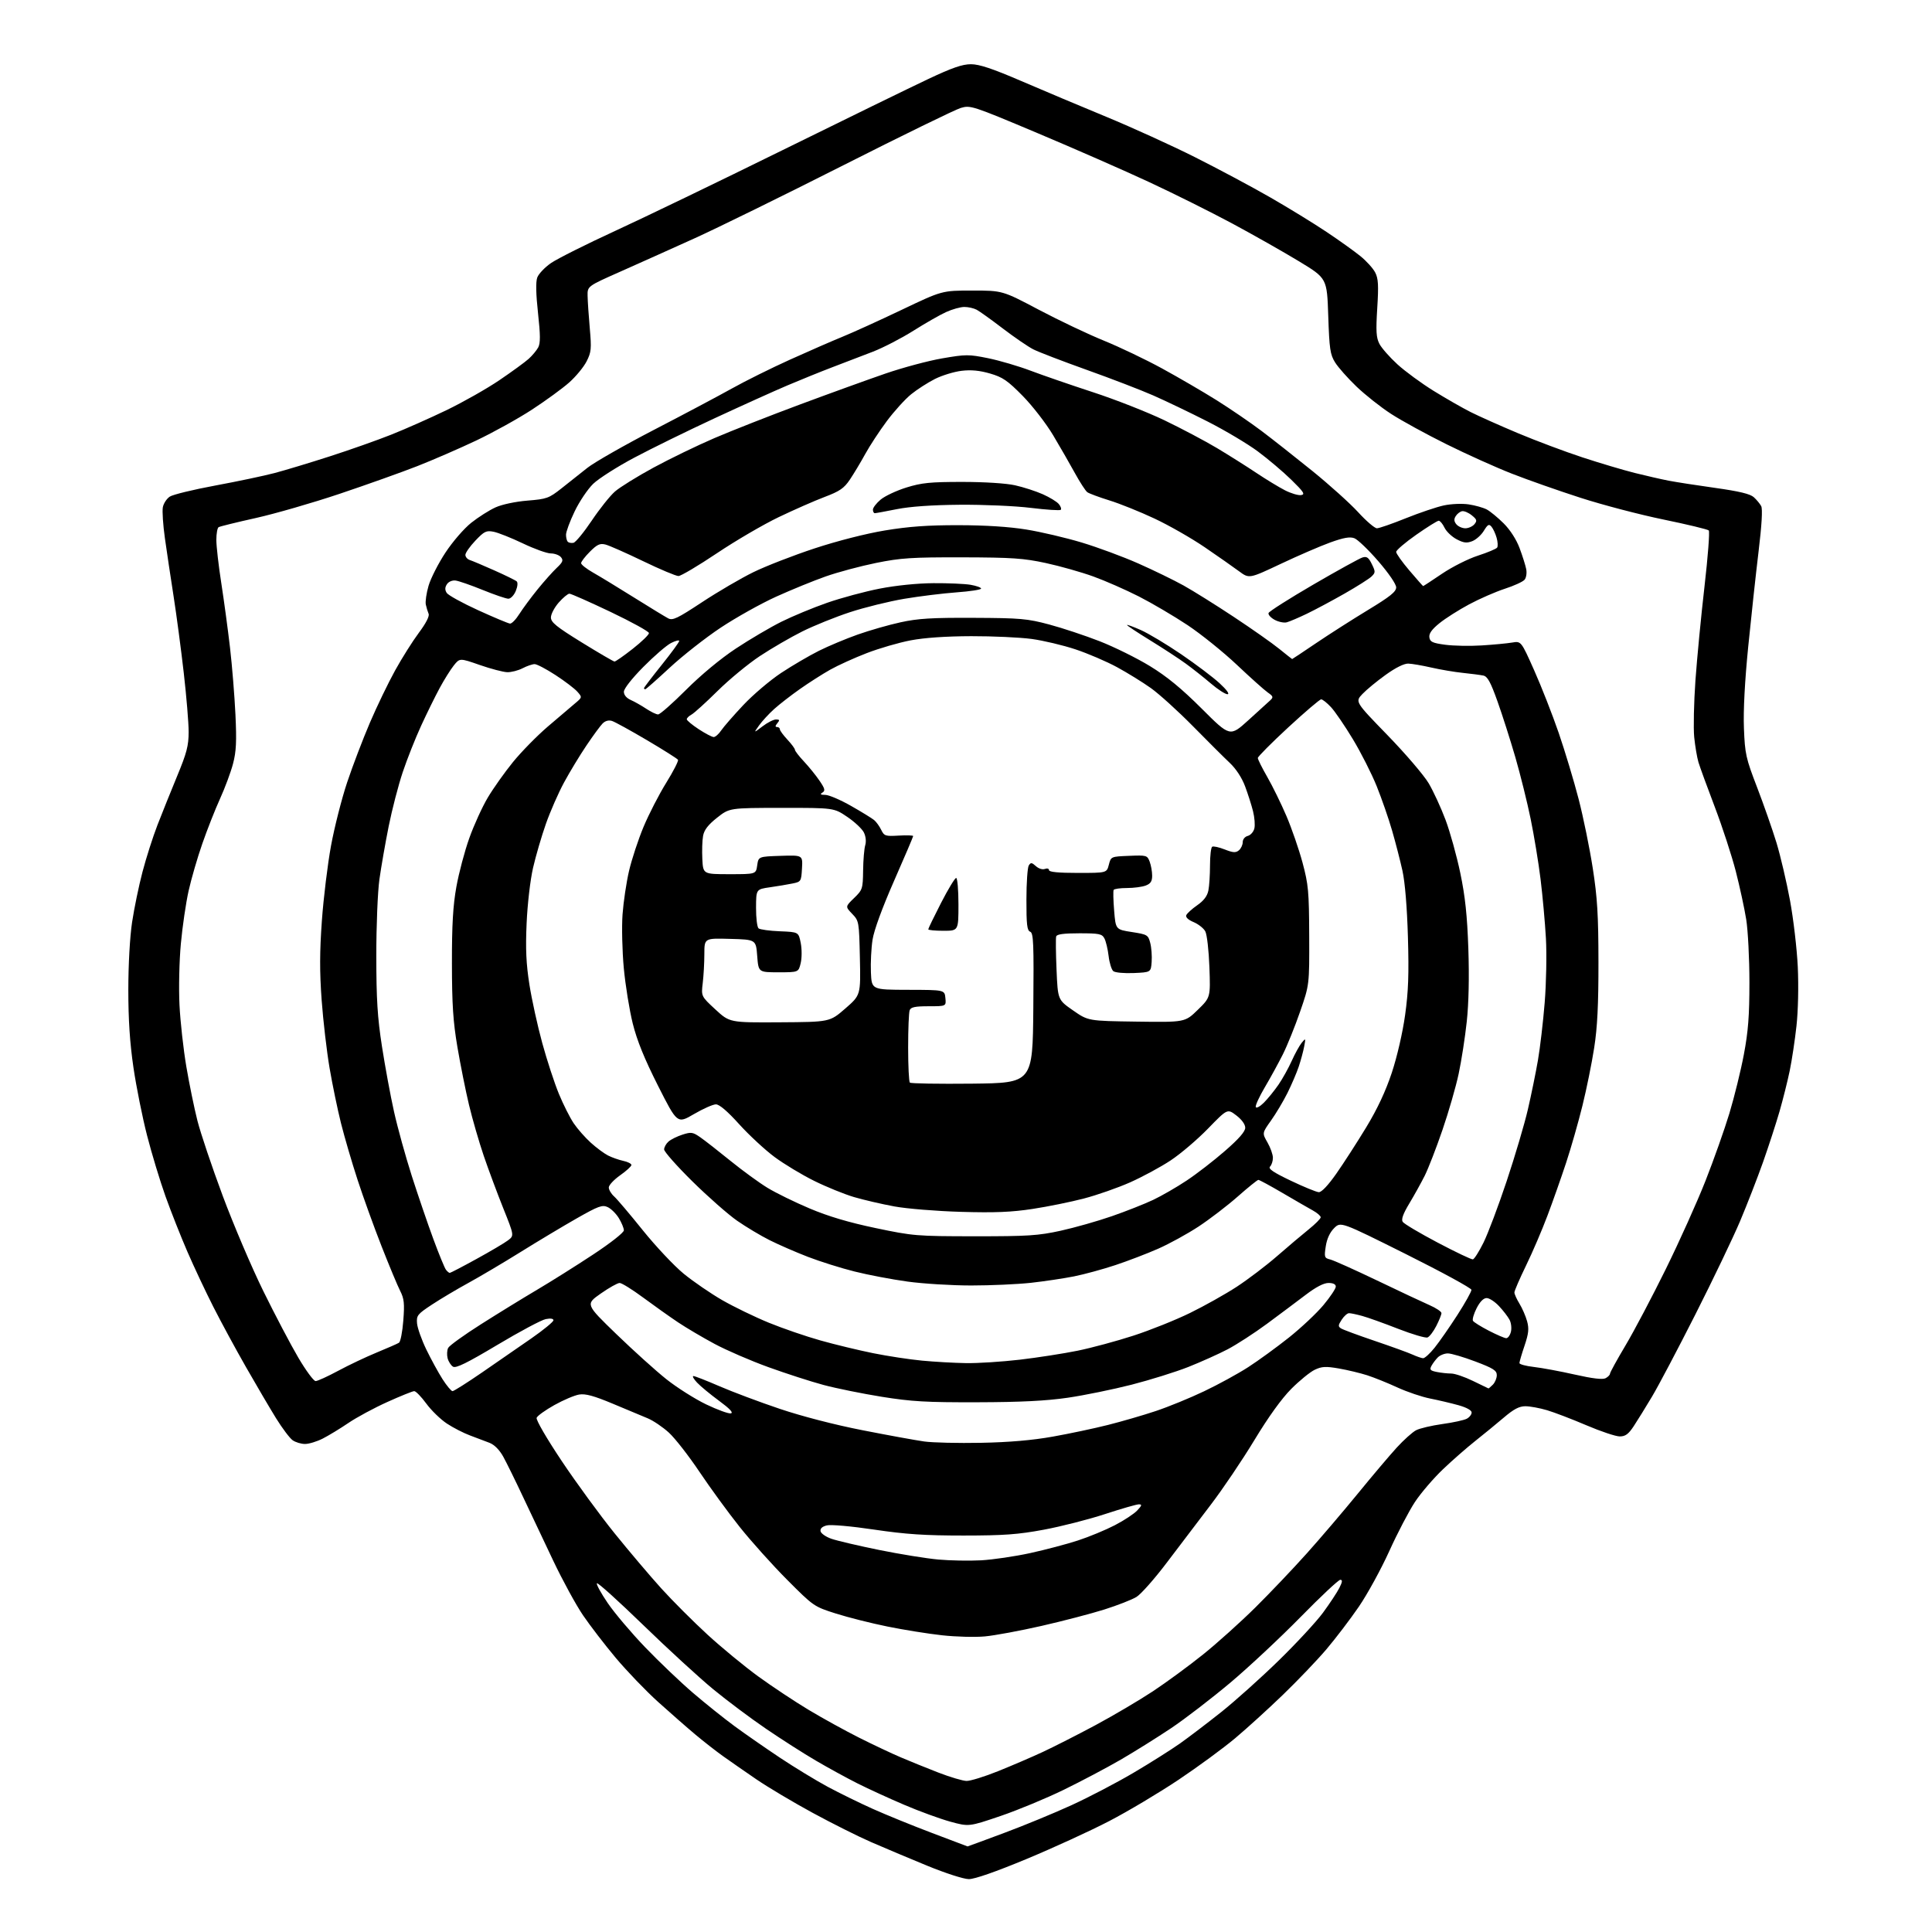 <?xml version="1.0" encoding="UTF-8" standalone="no"?>
<!-- Filename: 81bb779ef1e8592c90b06084296f6b20eb28c7553d890846acd71feca768f098.svg -->
<!-- Created with https://svgstud.io -->
<svg
  version="1.1"
  xmlns="http://www.w3.org/2000/svg"
  xmlns:xlink="http://www.w3.org/1999/xlink"
  xmlns:svg="http://www.w3.org/2000/svg"
  xmlns:rdf="http://www.w3.org/1999/02/22-rdf-syntax-ns#"
  xmlns:cc="http://creativecommons.org/ns#"
  xmlns:dc="http://purl.org/dc/elements/1.1/"
  viewBox="0 0 768 768"
  width="768"
  height="768"
  role="img"
  aria-labelledby="titleID descID"
>
  <title id="titleID">FIrefighter shield with 343 in the center</title>
  <desc id="descID">AI-generated SVG illustration: FIrefighter shield with 343 in the center, created on https://svgstud.io</desc>

  <rect width="100%" height="100%" fill="white" />


  <path stroke="none" fill="black" fill-rule="evenodd" d="M385.13,746.98C383.08,746.97 375.86,744.64 368.50,741.62C361.35,738.68 351.36,734.48 346.30,732.27C341.23,730.07 330.75,724.82 322.99,720.60C315.24,716.39 305.21,710.41 300.70,707.33C296.19,704.25 290.25,700.12 287.50,698.16C284.75,696.21 279.80,692.34 276.50,689.58C273.20,686.82 266.52,680.97 261.65,676.58C256.78,672.19 249.20,664.30 244.79,659.05C240.39,653.80 234.51,646.15 231.74,642.07C228.96,637.98 223.68,628.30 220.00,620.57C216.32,612.83 210.87,601.33 207.90,595.01C204.93,588.68 201.42,581.55 200.10,579.14C198.57,576.36 196.57,574.33 194.60,573.55C192.90,572.88 189.41,571.56 186.86,570.62C184.31,569.68 180.16,567.55 177.64,565.89C175.12,564.22 171.43,560.64 169.45,557.93C167.46,555.22 165.31,553.00 164.66,553.00C164.02,553.01 159.22,554.94 154.00,557.30C148.78,559.65 141.80,563.41 138.50,565.65C135.20,567.89 130.61,570.68 128.29,571.86C125.97,573.04 122.81,574.00 121.26,574.00C119.71,574.00 117.50,573.34 116.34,572.53C115.19,571.72 112.22,567.78 109.74,563.78C107.27,559.78 101.90,550.65 97.82,543.50C93.73,536.35 87.88,525.55 84.81,519.50C81.74,513.45 77.10,503.59 74.50,497.59C71.90,491.59 67.98,481.69 65.80,475.59C63.62,469.49 60.31,458.59 58.46,451.37C56.60,444.15 54.17,432.00 53.05,424.37C51.62,414.66 51.01,405.39 51.01,393.50C51.01,383.50 51.63,372.41 52.51,366.57C53.33,361.11 55.19,352.11 56.65,346.57C58.10,341.03 60.77,332.68 62.58,328.00C64.39,323.32 67.92,314.55 70.42,308.50C74.23,299.31 74.98,296.43 74.99,291.00C75.00,287.42 74.12,276.85 73.05,267.50C71.98,258.15 70.16,244.43 69.00,237.00C67.84,229.57 66.29,219.20 65.55,213.95C64.81,208.70 64.44,203.16 64.73,201.64C65.02,200.12 66.27,198.22 67.50,197.41C68.74,196.60 76.89,194.61 85.62,193.00C94.36,191.38 104.94,189.15 109.15,188.04C113.35,186.93 123.25,183.94 131.15,181.39C139.04,178.85 150.00,174.98 155.50,172.79C161.00,170.61 170.90,166.22 177.50,163.04C184.10,159.85 193.55,154.50 198.50,151.14C203.45,147.78 208.69,143.97 210.14,142.66C211.59,141.36 213.30,139.30 213.95,138.10C214.85,136.41 214.83,133.25 213.87,124.45C213.05,116.97 212.94,112.09 213.56,110.35C214.08,108.89 216.55,106.28 219.05,104.56C221.55,102.84 233.02,97.09 244.55,91.78C256.07,86.48 285.98,72.05 311.00,59.72C336.02,47.39 362.12,34.65 369.00,31.41C378.52,26.92 382.57,25.52 386.00,25.53C389.32,25.54 394.57,27.30 406.00,32.22C414.52,35.89 429.79,42.32 439.92,46.50C450.05,50.69 465.82,57.86 474.96,62.45C484.10,67.04 497.57,74.23 504.90,78.44C512.23,82.65 522.33,88.85 527.36,92.22C532.39,95.58 538.44,99.91 540.81,101.84C543.19,103.77 545.81,106.67 546.65,108.30C547.90,110.70 548.05,113.35 547.48,122.46C546.91,131.66 547.06,134.22 548.34,136.69C549.20,138.35 552.42,142.01 555.49,144.82C558.57,147.63 565.04,152.38 569.86,155.36C574.68,158.34 581.31,162.14 584.58,163.79C587.85,165.44 596.37,169.24 603.51,172.24C610.66,175.24 622.12,179.54 629.00,181.80C635.88,184.06 645.24,186.85 649.82,188.00C654.40,189.14 660.47,190.53 663.32,191.08C666.17,191.63 674.50,192.93 681.82,193.95C691.37,195.29 695.72,196.34 697.17,197.65C698.28,198.66 699.60,200.25 700.11,201.20C700.70,202.31 700.33,208.74 699.06,219.21C697.98,228.17 696.13,245.18 694.95,257.00C693.58,270.76 692.96,282.46 693.24,289.50C693.64,299.73 694.01,301.38 698.48,313.00C701.12,319.88 704.58,329.77 706.18,335.00C707.77,340.23 710.18,350.53 711.55,357.90C712.91,365.26 714.31,377.19 714.65,384.40C715.00,392.00 714.79,401.82 714.13,407.80C713.51,413.46 712.30,421.49 711.44,425.64C710.58,429.80 708.75,437.09 707.38,441.85C706.00,446.61 703.06,455.65 700.84,461.95C698.61,468.24 694.50,478.81 691.70,485.45C688.89,492.08 680.90,508.75 673.94,522.50C666.98,536.25 659.22,550.97 656.68,555.21C654.15,559.45 650.88,564.74 649.41,566.96C647.31,570.12 646.11,571.00 643.86,571.00C642.28,571.00 636.33,569.01 630.64,566.58C624.95,564.15 617.90,561.45 614.97,560.58C612.04,559.71 608.16,559.00 606.36,559.00C603.92,559.00 601.72,560.15 597.79,563.51C594.88,565.98 589.80,570.15 586.50,572.76C583.20,575.37 577.42,580.42 573.66,584.00C569.90,587.58 564.88,593.42 562.50,597.00C560.13,600.58 555.52,609.38 552.27,616.57C549.01,623.76 543.56,633.72 540.15,638.70C536.74,643.68 530.94,651.29 527.26,655.63C523.58,659.96 515.82,668.07 510.03,673.66C504.24,679.25 495.68,687.04 491.00,690.97C486.32,694.90 476.20,702.33 468.50,707.48C460.80,712.63 448.43,720.01 441.00,723.87C433.57,727.74 418.78,734.52 408.13,738.95C395.82,744.07 387.44,746.99 385.13,746.98zM384.62,733.98C384.69,733.99 391.22,731.59 399.12,728.64C407.03,725.70 419.12,720.71 426.00,717.56C432.88,714.41 443.90,708.65 450.50,704.76C457.10,700.87 465.42,695.62 469.00,693.10C472.57,690.57 479.98,684.93 485.46,680.57C490.94,676.21 501.20,667.01 508.26,660.13C515.32,653.25 523.26,644.67 525.92,641.06C528.57,637.45 531.49,633.04 532.40,631.25C533.64,628.81 533.73,628.00 532.78,628.00C532.07,628.00 524.98,634.65 517.00,642.79C509.02,650.93 496.46,662.67 489.08,668.89C481.69,675.10 471.12,683.23 465.58,686.95C460.03,690.66 451.00,696.31 445.50,699.50C440.00,702.69 429.84,708.06 422.92,711.44C416.00,714.82 404.67,719.52 397.75,721.88C385.16,726.16 385.16,726.16 377.72,724.13C373.64,723.00 365.41,720.00 359.45,717.45C353.48,714.91 345.13,711.07 340.88,708.94C336.63,706.80 329.19,702.73 324.33,699.88C319.47,697.04 310.55,691.34 304.50,687.21C298.45,683.09 289.00,676.02 283.50,671.49C278.00,666.97 265.50,655.50 255.71,646.00C245.93,636.51 237.64,629.02 237.29,629.38C236.94,629.73 238.87,633.26 241.58,637.24C244.28,641.21 251.00,649.14 256.50,654.86C262.00,660.58 270.55,668.73 275.50,672.97C280.45,677.21 287.88,683.15 292.00,686.18C296.12,689.21 304.23,694.84 310.00,698.69C315.77,702.53 324.32,707.74 329.00,710.26C333.68,712.77 341.77,716.74 347.00,719.08C352.23,721.42 362.80,725.73 370.50,728.64C378.20,731.56 384.56,733.96 384.62,733.98zM384.23,707.95C385.73,707.98 391.36,706.24 396.73,704.08C402.10,701.92 410.10,698.49 414.50,696.44C418.90,694.40 428.35,689.59 435.50,685.76C442.65,681.92 452.91,675.87 458.30,672.31C463.69,668.74 472.67,662.15 478.26,657.66C483.85,653.17 493.19,644.77 499.02,639.00C504.85,633.23 514.05,623.55 519.47,617.50C524.89,611.45 534.00,600.77 539.72,593.77C545.43,586.77 552.40,578.54 555.20,575.47C558.00,572.41 561.48,569.28 562.94,568.53C564.39,567.78 569.08,566.68 573.35,566.08C577.63,565.49 582.00,564.54 583.06,563.97C584.13,563.40 585.00,562.28 585.00,561.49C585.00,560.61 582.97,559.49 579.75,558.59C576.86,557.79 571.80,556.59 568.50,555.94C565.20,555.29 559.35,553.31 555.50,551.54C551.65,549.76 546.25,547.59 543.50,546.70C540.75,545.82 535.69,544.60 532.25,544.00C527.00,543.09 525.45,543.17 522.64,544.50C520.80,545.37 516.60,548.79 513.32,552.08C509.49,555.92 504.23,563.22 498.66,572.43C493.89,580.32 486.08,591.90 481.31,598.14C476.55,604.39 468.68,614.75 463.83,621.16C458.98,627.58 453.55,633.72 451.76,634.81C449.97,635.90 444.23,638.15 439.00,639.80C433.77,641.45 422.52,644.39 414.00,646.33C405.48,648.27 395.35,650.15 391.49,650.50C387.64,650.86 379.98,650.66 374.48,650.05C368.98,649.45 359.20,647.88 352.76,646.57C346.32,645.27 337.10,642.94 332.28,641.41C323.58,638.65 323.40,638.53 312.89,627.98C307.06,622.13 298.58,612.68 294.05,607.00C289.52,601.32 282.32,591.45 278.05,585.08C273.78,578.71 268.31,571.70 265.89,569.49C263.48,567.29 259.70,564.73 257.50,563.81C255.30,562.88 249.02,560.25 243.53,557.97C236.07,554.85 232.73,553.94 230.23,554.35C228.39,554.65 223.96,556.53 220.38,558.53C216.80,560.53 213.62,562.81 213.32,563.60C213.01,564.42 217.28,571.78 223.29,580.77C229.07,589.42 238.52,602.35 244.30,609.50C250.07,616.65 258.45,626.53 262.91,631.46C267.37,636.38 275.63,644.64 281.26,649.81C286.89,654.98 296.00,662.47 301.50,666.47C307.00,670.46 316.00,676.43 321.50,679.73C327.00,683.03 336.00,687.99 341.50,690.75C347.00,693.51 354.43,697.02 358.00,698.54C361.57,700.07 368.32,702.80 373.00,704.62C377.68,706.43 382.73,707.93 384.23,707.95zM390.00,620.25C394.68,619.99 403.45,618.70 409.50,617.38C415.55,616.06 424.10,613.80 428.50,612.36C432.90,610.93 439.49,608.20 443.14,606.31C446.79,604.42 450.80,601.78 452.06,600.44C453.94,598.44 454.05,598.00 452.70,598.00C451.80,598.00 445.75,599.74 439.26,601.87C432.77,604.00 421.85,606.79 414.98,608.07C404.66,609.99 399.12,610.39 383.00,610.40C367.62,610.40 360.12,609.91 347.49,608.04C338.35,606.68 330.27,605.97 328.67,606.37C326.82,606.83 325.98,607.62 326.18,608.69C326.36,609.57 328.30,610.93 330.50,611.69C332.70,612.46 341.25,614.46 349.50,616.14C357.75,617.81 368.32,619.52 373.00,619.94C377.68,620.36 385.32,620.50 390.00,620.25zM390.00,573.54C401.14,573.33 410.40,572.53 418.50,571.08C425.10,569.91 435.00,567.81 440.50,566.42C446.00,565.03 454.55,562.55 459.50,560.89C464.45,559.24 473.08,555.71 478.67,553.04C484.27,550.38 492.14,546.07 496.17,543.47C500.20,540.87 507.49,535.57 512.36,531.70C517.23,527.82 523.42,522.00 526.11,518.77C528.80,515.54 531.00,512.24 531.00,511.45C531.00,510.52 529.97,510.00 528.11,510.00C526.20,510.00 523.10,511.62 518.99,514.75C515.56,517.36 508.64,522.53 503.63,526.24C498.61,529.94 491.57,534.50 488.00,536.37C484.43,538.24 477.40,541.39 472.40,543.38C467.39,545.36 457.25,548.53 449.85,550.43C442.45,552.32 431.02,554.66 424.45,555.62C415.85,556.87 405.76,557.38 388.50,557.42C368.21,557.48 362.33,557.14 350.50,555.24C342.80,554.00 332.40,551.89 327.39,550.55C322.38,549.21 312.52,546.02 305.47,543.47C298.42,540.92 288.80,536.76 284.08,534.23C279.36,531.70 272.80,527.83 269.50,525.62C266.20,523.41 259.97,518.99 255.66,515.80C251.35,512.61 247.15,510.00 246.32,510.00C245.49,510.00 242.10,511.90 238.78,514.23C232.75,518.47 232.75,518.47 244.99,530.31C251.73,536.83 260.67,544.90 264.87,548.24C269.07,551.58 276.18,556.08 280.67,558.25C285.17,560.41 289.60,562.02 290.51,561.84C291.64,561.61 290.16,560.02 285.84,556.84C282.35,554.28 278.41,551.02 277.08,549.59C275.74,548.17 275.10,547.00 275.65,547.00C276.20,547.00 280.86,548.82 286.00,551.05C291.14,553.28 301.91,557.32 309.92,560.02C318.69,562.98 331.82,566.38 342.87,568.54C352.97,570.53 364.00,572.53 367.37,573.01C370.74,573.48 380.93,573.72 390.00,573.54zM179.89,553.00C180.40,553.00 185.70,549.65 191.66,545.55C197.62,541.46 206.44,535.36 211.25,532.01C216.06,528.66 220.00,525.43 220.00,524.83C220.00,524.16 218.84,523.98 216.92,524.37C215.22,524.71 206.58,529.31 197.72,534.61C185.59,541.85 181.22,544.00 180.07,543.27C179.23,542.74 178.27,541.23 177.93,539.91C177.59,538.58 177.69,536.75 178.15,535.82C178.61,534.90 184.51,530.65 191.25,526.38C197.99,522.10 208.00,515.95 213.50,512.70C219.00,509.45 229.01,503.16 235.75,498.71C242.77,494.08 248.00,489.96 248.00,489.07C247.99,488.20 247.10,486.03 246.00,484.23C244.90,482.43 242.90,480.46 241.56,479.84C239.40,478.86 237.93,479.40 229.30,484.30C223.91,487.37 213.85,493.39 206.95,497.69C200.04,501.99 190.69,507.52 186.16,510.00C181.63,512.48 175.13,516.34 171.71,518.60C165.94,522.40 165.52,522.93 165.78,526.06C165.94,527.91 167.60,532.59 169.47,536.46C171.35,540.33 174.25,545.64 175.92,548.25C177.59,550.86 179.38,553.00 179.89,553.00zM591.68,551.92C591.78,551.97 592.56,551.29 593.43,550.43C594.29,549.56 595.00,547.86 595.00,546.65C595.00,544.80 593.63,543.92 586.48,541.22C581.79,539.45 576.88,538.00 575.55,538.00C574.23,538.00 572.43,538.71 571.56,539.58C570.70,540.45 569.55,541.97 569.02,542.96C568.21,544.48 568.55,544.86 571.15,545.38C572.86,545.72 575.43,546.00 576.88,546.00C578.32,546.00 582.20,547.32 585.50,548.93C588.80,550.53 591.58,551.88 591.68,551.92zM125.46,549.00C126.22,549.00 130.24,547.17 134.40,544.93C138.55,542.69 145.44,539.42 149.72,537.66C154.00,535.90 157.99,534.15 158.60,533.76C159.20,533.38 159.98,529.41 160.32,524.95C160.85,518.14 160.65,516.23 159.07,513.14C158.03,511.11 154.72,503.16 151.70,495.47C148.68,487.79 144.38,475.88 142.14,469.00C139.89,462.12 136.93,452.00 135.55,446.50C134.18,441.00 132.13,431.13 131.01,424.56C129.89,418.00 128.47,405.85 127.86,397.56C127.04,386.29 127.06,378.35 127.95,366.00C128.60,356.93 130.24,343.50 131.59,336.17C132.94,328.84 135.82,317.51 138.00,310.99C140.18,304.46 144.25,293.81 147.03,287.31C149.81,280.82 154.33,271.45 157.07,266.50C159.80,261.55 164.07,254.80 166.53,251.50C169.31,247.79 170.78,244.93 170.38,244.00C170.03,243.18 169.53,241.53 169.27,240.34C169.01,239.16 169.51,235.78 170.36,232.84C171.22,229.91 174.23,223.99 177.05,219.70C179.94,215.31 184.43,210.12 187.34,207.80C190.18,205.55 194.53,202.79 197.00,201.68C199.60,200.51 204.95,199.38 209.69,199.00C217.35,198.38 218.21,198.07 223.19,194.14C226.11,191.84 230.75,188.16 233.50,185.97C236.25,183.79 248.18,176.98 260.00,170.85C271.82,164.73 285.77,157.32 291.00,154.40C296.23,151.47 306.57,146.34 314.00,142.98C321.43,139.62 330.88,135.50 335.00,133.82C339.12,132.14 349.70,127.33 358.50,123.13C374.50,115.50 374.50,115.50 386.50,115.50C398.50,115.50 398.50,115.50 413.00,123.16C420.98,127.37 432.57,132.88 438.78,135.40C444.98,137.92 455.39,142.89 461.91,146.45C468.43,150.01 478.20,155.70 483.63,159.10C489.06,162.51 497.10,168.00 501.50,171.32C505.90,174.64 515.01,181.82 521.75,187.27C528.48,192.73 536.64,200.07 539.87,203.59C543.09,207.12 546.46,210.00 547.35,210.00C548.23,210.00 553.40,208.21 558.82,206.02C564.25,203.84 571.05,201.54 573.93,200.92C576.86,200.29 581.22,200.11 583.82,200.50C586.38,200.88 589.60,201.79 590.99,202.51C592.37,203.24 595.40,205.73 597.73,208.05C600.30,210.61 602.78,214.46 604.05,217.86C605.20,220.93 606.39,224.70 606.69,226.22C607.00,227.75 606.71,229.65 606.05,230.44C605.39,231.24 601.85,232.86 598.17,234.05C594.50,235.25 588.12,238.03 584.00,240.24C579.88,242.45 574.56,245.82 572.20,247.74C569.15,250.21 567.98,251.85 568.20,253.36C568.45,255.16 569.44,255.62 574.50,256.30C577.80,256.74 584.33,256.87 589.00,256.57C593.67,256.28 599.11,255.76 601.08,255.43C604.67,254.82 604.67,254.82 609.86,266.47C612.72,272.88 617.10,284.06 619.60,291.31C622.09,298.57 625.66,310.41 627.53,317.64C629.40,324.87 631.93,337.25 633.15,345.14C634.97,356.83 635.39,363.77 635.41,382.50C635.43,399.44 634.98,408.41 633.71,416.54C632.77,422.61 630.67,432.96 629.04,439.54C627.42,446.12 624.50,456.33 622.55,462.23C620.60,468.14 617.27,477.59 615.14,483.23C613.02,488.88 609.20,497.80 606.64,503.05C604.09,508.30 602.00,513.12 602.00,513.77C602.00,514.42 602.91,516.43 604.01,518.23C605.12,520.03 606.48,523.17 607.04,525.20C607.86,528.19 607.66,530.07 606.03,534.92C604.91,538.23 604.00,541.34 604.00,541.84C604.00,542.34 606.59,543.03 609.75,543.39C612.91,543.75 620.23,545.11 626.00,546.41C633.09,548.01 637.07,548.48 638.25,547.86C639.21,547.35 640.00,546.54 640.00,546.06C640.00,545.58 642.77,540.53 646.16,534.84C649.55,529.15 656.75,515.50 662.17,504.50C667.59,493.50 674.70,477.69 677.97,469.37C681.25,461.05 685.52,448.98 687.47,442.54C689.41,436.11 692.00,425.60 693.21,419.18C694.94,410.04 695.42,403.80 695.42,390.50C695.42,381.15 694.85,369.90 694.15,365.50C693.45,361.10 691.57,352.46 689.99,346.30C688.40,340.14 684.65,328.66 681.66,320.80C678.66,312.93 675.74,304.93 675.16,303.00C674.59,301.07 673.83,296.57 673.47,293.00C673.12,289.43 673.34,279.30 673.96,270.50C674.59,261.70 676.21,244.86 677.57,233.07C678.93,221.29 679.69,211.29 679.26,210.86C678.82,210.42 670.74,208.48 661.30,206.53C651.85,204.59 637.01,200.70 628.31,197.89C619.61,195.09 607.33,190.77 601.00,188.29C594.67,185.82 582.98,180.55 575.00,176.59C567.02,172.63 557.13,167.22 553.01,164.55C548.89,161.89 542.69,156.98 539.22,153.66C535.75,150.33 531.92,146.01 530.71,144.05C528.76,140.92 528.44,138.72 528.00,125.56C527.50,110.63 527.50,110.63 516.41,103.90C510.31,100.20 498.40,93.45 489.94,88.90C481.48,84.36 466.51,76.89 456.67,72.32C446.84,67.75 426.88,58.99 412.32,52.87C386.46,41.99 385.76,41.76 381.89,42.92C379.71,43.57 358.74,53.81 335.29,65.67C311.83,77.54 285.19,90.62 276.07,94.75C266.96,98.87 253.65,104.85 246.50,108.02C233.50,113.78 233.50,113.78 233.58,117.64C233.62,119.76 234.01,125.57 234.45,130.54C235.17,138.67 235.04,139.99 233.17,143.67C232.02,145.92 228.93,149.67 226.29,152.02C223.66,154.36 217.00,159.22 211.50,162.81C206.00,166.40 196.03,171.92 189.36,175.09C182.68,178.26 172.10,182.85 165.86,185.30C159.61,187.75 145.72,192.70 135.00,196.30C124.28,199.90 109.27,204.23 101.65,205.93C94.03,207.62 87.39,209.26 86.90,209.56C86.40,209.87 86.00,212.15 86.00,214.63C86.00,217.11 86.88,224.84 87.97,231.82C89.05,238.79 90.61,250.35 91.44,257.50C92.27,264.65 93.23,276.57 93.59,284.00C94.10,294.77 93.91,298.73 92.63,303.60C91.75,306.95 89.43,313.19 87.49,317.45C85.55,321.71 82.37,329.77 80.43,335.35C78.48,340.93 76.02,349.41 74.96,354.18C73.90,358.95 72.51,368.40 71.89,375.18C71.26,381.96 71.02,392.90 71.35,399.50C71.68,406.10 72.90,417.12 74.07,424.00C75.24,430.88 77.22,440.55 78.48,445.50C79.74,450.45 84.25,463.87 88.52,475.33C92.79,486.79 100.06,503.86 104.69,513.26C109.31,522.66 115.56,534.55 118.58,539.68C121.60,544.81 124.69,549.00 125.46,549.00zM384.01,541.86C388.68,541.94 398.30,541.32 405.37,540.50C412.44,539.67 422.79,538.06 428.36,536.93C433.94,535.79 443.94,533.09 450.59,530.93C457.24,528.77 467.34,524.72 473.04,521.93C478.73,519.15 487.08,514.47 491.58,511.54C496.07,508.60 503.30,503.12 507.63,499.35C511.96,495.58 517.64,490.78 520.25,488.68C522.86,486.58 525.00,484.43 525.00,483.89C525.00,483.35 523.61,482.14 521.91,481.20C520.22,480.27 514.80,477.14 509.87,474.25C504.95,471.36 500.60,469.01 500.21,469.02C499.82,469.04 496.12,472.02 492.00,475.66C487.88,479.29 480.88,484.65 476.45,487.57C472.02,490.48 464.79,494.45 460.38,496.39C455.98,498.33 448.35,501.25 443.44,502.88C438.52,504.52 431.12,506.54 427.00,507.37C422.88,508.19 415.13,509.35 409.79,509.94C404.45,510.52 393.78,511.00 386.07,511.00C378.37,511.00 366.99,510.30 360.78,509.45C354.58,508.60 345.10,506.80 339.72,505.45C334.34,504.11 325.99,501.48 321.17,499.62C316.35,497.76 309.51,494.78 305.96,493.00C302.40,491.22 296.57,487.73 293.00,485.25C289.43,482.76 281.44,475.73 275.25,469.63C269.06,463.53 264.00,457.81 264.00,456.92C264.00,456.04 264.79,454.62 265.75,453.78C266.71,452.94 269.21,451.70 271.31,451.03C274.77,449.92 275.42,450.02 278.46,452.15C280.30,453.44 285.69,457.65 290.43,461.50C295.18,465.35 301.78,470.16 305.11,472.19C308.45,474.22 315.99,477.92 321.88,480.40C329.24,483.51 337.40,485.94 348.04,488.17C362.99,491.31 364.29,491.42 387.50,491.44C408.63,491.45 412.71,491.19 421.65,489.23C427.23,488.00 436.39,485.40 442.00,483.45C447.62,481.50 454.98,478.59 458.36,476.99C461.74,475.39 467.75,471.93 471.71,469.29C475.68,466.66 482.55,461.35 486.96,457.50C492.46,452.72 495.00,449.81 495.00,448.30C495.00,446.96 493.62,445.05 491.46,443.40C487.92,440.70 487.92,440.70 480.21,448.63C475.97,452.99 469.28,458.69 465.34,461.29C461.41,463.90 454.16,467.81 449.25,470.00C444.33,472.18 436.07,475.07 430.90,476.42C425.73,477.78 416.56,479.64 410.53,480.56C402.12,481.85 395.48,482.12 382.03,481.73C372.36,481.45 360.47,480.49 355.50,479.57C350.55,478.66 343.35,476.99 339.50,475.86C335.65,474.72 328.51,471.82 323.64,469.41C318.76,467.00 311.67,462.72 307.88,459.91C304.08,457.09 297.77,451.24 293.84,446.90C289.20,441.75 285.97,439.00 284.59,439.00C283.42,439.00 279.49,440.74 275.85,442.87C269.23,446.74 269.23,446.74 261.58,431.62C256.17,420.90 253.24,413.70 251.53,406.87C250.21,401.57 248.61,391.67 247.97,384.87C247.34,378.07 247.11,368.45 247.47,363.50C247.83,358.55 248.99,350.75 250.06,346.16C251.13,341.57 253.73,333.69 255.83,328.66C257.94,323.62 261.99,315.75 264.84,311.16C267.68,306.58 269.79,302.46 269.51,302.02C269.24,301.58 263.69,298.07 257.18,294.23C250.67,290.39 244.42,286.95 243.28,286.59C241.96,286.17 240.61,286.54 239.55,287.59C238.64,288.50 235.73,292.46 233.10,296.38C230.46,300.29 226.47,306.88 224.24,311.00C222.00,315.12 218.74,322.55 217.00,327.50C215.26,332.45 212.96,340.32 211.89,345.00C210.79,349.79 209.67,359.40 209.34,367.00C208.88,377.26 209.15,383.11 210.45,391.38C211.39,397.36 213.69,407.83 215.56,414.64C217.42,421.45 220.39,430.50 222.14,434.76C223.89,439.02 226.57,444.33 228.08,446.56C229.59,448.79 232.64,452.25 234.86,454.25C237.07,456.25 240.14,458.53 241.69,459.32C243.24,460.11 245.96,461.07 247.75,461.46C249.54,461.84 251.00,462.58 251.00,463.10C251.00,463.62 248.97,465.47 246.50,467.21C244.03,468.96 242.00,471.13 242.00,472.04C242.00,472.95 242.95,474.55 244.12,475.60C245.29,476.64 250.43,482.71 255.55,489.08C260.67,495.44 267.98,503.21 271.80,506.34C275.62,509.46 282.52,514.19 287.12,516.84C291.73,519.48 300.03,523.51 305.57,525.78C311.11,528.05 320.37,531.23 326.14,532.85C331.92,534.48 341.34,536.75 347.07,537.91C352.81,539.07 361.55,540.40 366.50,540.87C371.45,541.34 379.33,541.79 384.01,541.86zM565.68,539.92C566.33,539.96 568.40,538.09 570.27,535.75C572.15,533.41 576.23,527.55 579.34,522.72C582.45,517.88 584.96,513.38 584.92,512.72C584.88,512.05 573.17,505.67 558.90,498.54C532.96,485.59 532.96,485.59 530.33,488.21C528.63,489.91 527.46,492.46 527.01,495.44C526.35,499.77 526.46,500.08 528.80,500.67C530.18,501.01 538.54,504.77 547.40,509.01C556.25,513.26 565.64,517.67 568.25,518.81C570.86,519.95 573.00,521.38 573.00,521.98C573.00,522.59 572.08,524.88 570.95,527.09C569.83,529.29 568.26,531.35 567.46,531.66C566.66,531.96 561.39,530.41 555.75,528.21C550.11,526.00 543.70,523.71 541.50,523.11C539.30,522.50 536.95,522.01 536.27,522.01C535.60,522.00 534.28,523.16 533.35,524.59C531.91,526.79 531.87,527.30 533.08,528.07C533.86,528.56 539.90,530.80 546.50,533.03C553.10,535.27 559.85,537.71 561.50,538.47C563.15,539.22 565.03,539.87 565.68,539.92zM598.73,531.95C599.41,531.98 600.25,530.84 600.61,529.42C600.96,528.01 600.72,525.84 600.06,524.62C599.41,523.39 597.53,520.95 595.88,519.20C594.24,517.44 592.03,516.00 590.97,516.00C589.72,516.00 588.31,517.43 586.98,520.03C585.85,522.25 585.20,524.51 585.53,525.05C585.87,525.60 588.70,527.36 591.82,528.97C594.94,530.58 598.05,531.93 598.73,531.95zM178.79,506.00C179.08,506.00 183.87,503.51 189.41,500.46C194.96,497.42 200.60,494.08 201.95,493.05C204.41,491.18 204.41,491.18 200.07,480.34C197.68,474.38 194.19,465.00 192.31,459.50C190.44,454.00 187.79,444.88 186.44,439.23C185.09,433.58 183.02,423.23 181.83,416.23C180.11,406.10 179.67,399.31 179.65,383.00C179.63,367.56 180.07,360.03 181.42,352.50C182.41,347.00 184.72,338.29 186.56,333.15C188.39,328.01 191.69,320.78 193.88,317.09C196.07,313.40 200.59,307.03 203.91,302.94C207.24,298.85 213.46,292.51 217.73,288.85C222.00,285.19 226.85,281.07 228.49,279.69C231.48,277.19 231.48,277.19 229.49,274.94C228.40,273.71 224.50,270.74 220.82,268.35C217.15,265.96 213.42,264.00 212.53,264.00C211.63,264.00 209.47,264.74 207.72,265.65C205.97,266.55 203.23,267.25 201.63,267.21C200.03,267.16 195.13,265.88 190.74,264.35C182.76,261.57 182.76,261.57 180.39,264.53C179.08,266.17 176.56,270.20 174.78,273.50C173.00,276.80 169.67,283.55 167.40,288.50C165.12,293.45 161.83,301.75 160.09,306.95C158.35,312.15 155.84,321.82 154.51,328.45C153.18,335.08 151.53,344.55 150.83,349.50C150.13,354.51 149.58,368.02 149.59,380.00C149.60,397.25 150.04,404.37 151.84,416.00C153.08,423.98 155.23,435.65 156.64,441.95C158.04,448.25 161.22,459.72 163.69,467.45C166.17,475.18 170.02,486.45 172.25,492.50C174.48,498.55 176.74,504.06 177.28,504.75C177.81,505.44 178.49,506.00 178.79,506.00zM585.50,500.62C586.05,500.52 587.95,497.52 589.71,493.97C591.48,490.41 595.63,479.40 598.93,469.50C602.23,459.60 606.03,446.77 607.36,441.00C608.70,435.23 610.49,426.45 611.35,421.50C612.21,416.55 613.42,406.21 614.04,398.53C614.66,390.84 614.88,379.36 614.53,373.03C614.17,366.69 613.21,356.10 612.40,349.50C611.59,342.90 609.81,332.10 608.45,325.50C607.10,318.90 604.36,307.88 602.37,301.00C600.37,294.12 597.17,284.11 595.25,278.74C592.51,271.07 591.30,268.88 589.63,268.54C588.46,268.30 584.80,267.82 581.50,267.48C578.20,267.14 572.58,266.19 569.00,265.37C565.42,264.55 561.30,263.84 559.84,263.79C558.17,263.73 554.80,265.40 550.84,268.25C547.35,270.75 543.19,274.18 541.58,275.88C538.66,278.96 538.66,278.96 551.58,292.27C558.69,299.59 566.04,308.18 567.92,311.36C569.80,314.54 572.82,321.09 574.63,325.92C576.44,330.74 579.08,340.27 580.50,347.09C582.44,356.40 583.23,363.90 583.69,377.10C584.07,388.38 583.85,398.81 583.06,406.10C582.39,412.37 580.94,421.71 579.84,426.85C578.75,431.99 575.85,442.03 573.40,449.17C570.96,456.31 567.79,464.47 566.37,467.32C564.94,470.17 562.18,475.15 560.23,478.39C557.77,482.47 556.96,484.71 557.59,485.69C558.09,486.47 564.35,490.19 571.50,493.96C578.65,497.73 584.95,500.73 585.50,500.62zM524.24,473.91C525.32,473.97 527.97,471.17 531.24,466.50C534.13,462.37 539.46,454.12 543.08,448.15C547.54,440.79 550.81,433.81 553.27,426.41C555.38,420.02 557.57,410.52 558.55,403.50C559.85,394.19 560.10,387.24 559.67,372.50C559.33,360.66 558.51,350.72 557.50,346.14C556.60,342.09 554.75,334.89 553.37,330.14C552.00,325.39 549.24,317.45 547.25,312.50C545.25,307.55 541.00,299.15 537.79,293.84C534.59,288.53 530.67,282.79 529.08,281.09C527.50,279.39 525.74,278.00 525.18,278.00C524.62,278.00 518.73,283.03 512.08,289.17C505.44,295.31 500.00,300.78 500.00,301.32C500.00,301.86 501.70,305.27 503.79,308.90C505.87,312.53 509.29,319.50 511.38,324.39C513.47,329.28 516.35,337.61 517.77,342.89C520.11,351.61 520.36,354.31 520.43,372.00C520.50,391.50 520.50,391.50 516.80,402.17C514.77,408.04 511.68,415.69 509.93,419.17C508.18,422.65 504.97,428.52 502.78,432.22C500.60,435.91 498.98,439.44 499.18,440.05C499.39,440.67 500.82,439.91 502.40,438.34C503.96,436.78 506.57,433.57 508.19,431.22C509.81,428.87 512.19,424.59 513.48,421.72C514.77,418.85 516.56,415.60 517.46,414.50C519.03,412.58 519.07,412.65 518.43,416.00C518.07,417.93 517.09,421.52 516.27,424.00C515.44,426.48 513.41,431.20 511.77,434.50C510.12,437.80 507.18,442.73 505.23,445.46C501.70,450.42 501.70,450.42 503.85,454.16C505.03,456.21 506.00,458.95 506.00,460.25C506.00,461.54 505.49,463.11 504.87,463.73C504.02,464.58 506.12,466.01 513.12,469.35C518.28,471.81 523.28,473.86 524.24,473.91zM386.43,430.77C410.50,430.50 410.50,430.50 410.76,400.72C410.99,374.89 410.83,370.87 409.51,370.37C408.28,369.89 408.00,367.58 408.02,357.64C408.02,350.96 408.45,344.84 408.95,344.04C409.75,342.78 410.14,342.82 411.79,344.31C412.88,345.30 414.42,345.78 415.36,345.42C416.27,345.07 417.00,345.28 417.00,345.89C417.00,346.64 420.75,347.00 428.47,347.00C439.94,347.00 439.94,347.00 440.78,343.75C441.62,340.50 441.62,340.50 448.82,340.21C455.77,339.92 456.05,340.00 457.01,342.52C457.55,343.96 458.00,346.46 458.00,348.09C458.00,350.35 457.39,351.28 455.43,352.02C454.02,352.56 450.68,353.00 447.99,353.00C445.31,353.00 442.93,353.34 442.70,353.75C442.46,354.16 442.55,357.88 442.89,362.00C443.50,369.50 443.50,369.50 449.94,370.50C456.10,371.46 456.41,371.64 457.24,374.84C457.72,376.68 457.97,380.06 457.80,382.34C457.50,386.50 457.50,386.50 450.66,386.80C446.86,386.96 443.25,386.63 442.55,386.04C441.85,385.46 441.01,382.75 440.69,380.02C440.37,377.29 439.61,374.14 439.02,373.03C438.05,371.22 436.95,371.00 429.07,371.00C422.85,371.00 420.10,371.37 419.85,372.25C419.64,372.94 419.71,378.89 419.99,385.47C420.50,397.44 420.50,397.44 426.53,401.64C432.56,405.84 432.56,405.84 451.80,406.11C471.05,406.38 471.05,406.38 476.12,401.44C481.19,396.50 481.19,396.50 480.76,384.49C480.52,377.88 479.79,371.47 479.13,370.24C478.47,369.00 476.37,367.35 474.47,366.55C472.34,365.66 471.23,364.61 471.56,363.81C471.86,363.09 473.81,361.31 475.90,359.86C478.50,358.06 479.91,356.21 480.35,353.99C480.71,352.21 481.00,347.68 481.00,343.93C481.00,340.19 481.39,336.88 481.86,336.59C482.34,336.29 484.58,336.78 486.84,337.67C490.18,338.98 491.24,339.05 492.48,338.02C493.31,337.32 494.00,335.87 494.00,334.78C494.00,333.65 494.85,332.59 496.01,332.29C497.12,332.00 498.29,330.68 498.62,329.36C498.96,328.04 498.72,324.94 498.10,322.48C497.48,320.01 496.05,315.53 494.92,312.52C493.66,309.16 491.33,305.60 488.87,303.28C486.66,301.20 480.05,294.62 474.18,288.65C468.31,282.69 460.80,275.89 457.50,273.53C454.20,271.18 448.12,267.43 444.00,265.19C439.88,262.95 432.45,259.77 427.50,258.12C422.55,256.48 414.71,254.62 410.07,253.99C405.44,253.37 394.64,252.87 386.07,252.89C376.04,252.92 367.48,253.51 362.00,254.55C357.32,255.44 349.48,257.72 344.56,259.62C339.65,261.51 333.12,264.47 330.06,266.19C327.00,267.91 321.57,271.37 318.00,273.89C314.43,276.40 309.79,280.00 307.71,281.88C305.62,283.77 302.93,286.69 301.73,288.38C299.54,291.45 299.54,291.45 303.12,288.73C305.08,287.23 307.49,286.00 308.47,286.00C309.93,286.00 310.03,286.26 309.00,287.50C308.14,288.54 308.10,289.00 308.88,289.00C309.49,289.00 310.00,289.40 310.00,289.89C310.00,290.39 311.35,292.23 313.00,294.00C314.65,295.77 316.00,297.59 316.00,298.05C316.00,298.51 317.61,300.60 319.58,302.69C321.55,304.79 324.33,308.22 325.76,310.33C327.93,313.51 328.13,314.31 326.93,315.06C325.86,315.74 326.15,315.97 328.08,315.98C329.50,315.99 334.10,317.96 338.31,320.36C342.51,322.75 346.64,325.29 347.48,325.99C348.32,326.68 349.59,328.44 350.29,329.88C351.48,332.32 351.95,332.48 357.28,332.16C360.43,331.98 363.00,332.06 363.00,332.35C363.00,332.64 359.58,340.65 355.40,350.17C350.68,360.91 347.44,369.77 346.85,373.55C346.33,376.90 346.04,382.74 346.20,386.54C346.50,393.44 346.50,393.44 361.00,393.47C375.50,393.50 375.50,393.50 375.81,396.75C376.13,400.00 376.13,400.00 369.17,400.00C363.75,400.00 362.08,400.35 361.61,401.58C361.27,402.45 361.00,409.13 361.00,416.42C361.00,423.70 361.31,429.97 361.68,430.35C362.06,430.73 373.20,430.91 386.43,430.77zM309.95,406.38C329.85,406.26 329.85,406.26 336.00,400.92C342.14,395.58 342.14,395.58 341.82,380.85C341.50,366.34 341.46,366.08 338.75,363.26C336.00,360.39 336.00,360.39 339.50,357.00C342.87,353.74 343.00,353.32 343.10,346.05C343.15,341.90 343.53,337.38 343.94,336.00C344.39,334.50 344.17,332.47 343.40,330.91C342.69,329.49 339.73,326.70 336.81,324.73C331.50,321.13 331.50,321.13 310.74,321.14C289.98,321.16 289.98,321.16 285.04,325.06C281.50,327.86 279.92,329.90 279.49,332.24C279.15,334.03 279.02,338.20 279.19,341.50C279.50,347.50 279.50,347.50 290.00,347.50C300.50,347.50 300.50,347.50 301.00,344.00C301.50,340.50 301.50,340.50 310.30,340.21C319.11,339.92 319.11,339.92 318.80,345.21C318.51,350.37 318.42,350.52 315.00,351.21C313.07,351.61 309.04,352.28 306.04,352.71C300.57,353.50 300.57,353.50 300.54,360.83C300.52,364.87 300.97,368.56 301.54,369.04C302.12,369.51 305.93,370.04 310.02,370.20C317.44,370.50 317.44,370.50 318.30,374.84C318.78,377.27 318.77,380.80 318.29,382.84C317.42,386.50 317.42,386.50 309.46,386.50C301.50,386.50 301.50,386.50 301.00,380.00C300.50,373.50 300.50,373.50 290.25,373.22C280.00,372.93 280.00,372.93 279.99,379.22C279.99,382.67 279.70,387.87 279.35,390.77C278.72,396.04 278.72,396.04 284.38,401.27C290.05,406.50 290.05,406.50 309.95,406.38zM375.00,370.00C371.70,370.00 369.00,369.74 369.00,369.41C369.00,369.09 371.29,364.37 374.09,358.91C376.89,353.46 379.59,349.00 380.09,349.00C380.59,349.00 381.00,353.73 381.00,359.50C381.00,370.00 381.00,370.00 375.00,370.00zM283.70,292.99C284.37,292.99 285.72,291.80 286.70,290.34C287.69,288.88 291.65,284.34 295.50,280.25C299.35,276.16 306.10,270.43 310.50,267.51C314.90,264.60 321.65,260.65 325.50,258.72C329.35,256.80 336.32,253.88 341.00,252.23C345.68,250.58 353.32,248.39 358.00,247.37C364.87,245.86 370.43,245.52 387.00,245.60C405.62,245.68 408.38,245.92 417.05,248.24C422.29,249.64 431.34,252.64 437.15,254.91C442.95,257.18 451.92,261.61 457.09,264.77C463.84,268.89 469.63,273.64 477.71,281.70C488.94,292.91 488.94,292.91 496.22,286.32C500.22,282.70 504.16,279.11 504.97,278.36C506.25,277.17 506.12,276.77 503.97,275.28C502.61,274.33 497.09,269.40 491.71,264.31C486.32,259.22 477.50,252.11 472.10,248.51C466.69,244.92 457.98,239.79 452.73,237.11C447.47,234.44 439.31,230.85 434.59,229.15C429.86,227.44 421.39,225.04 415.75,223.82C406.90,221.91 402.37,221.60 382.50,221.55C362.37,221.51 358.09,221.79 348.24,223.78C342.04,225.04 333.04,227.45 328.24,229.14C323.43,230.83 314.55,234.46 308.50,237.20C302.45,239.95 292.55,245.48 286.50,249.50C280.45,253.52 271.33,260.68 266.24,265.40C261.15,270.13 256.77,274.00 256.49,274.00C256.22,274.00 256.00,273.79 256.00,273.54C256.00,273.29 259.15,269.16 263.00,264.36C266.85,259.56 270.00,255.26 270.00,254.79C270.00,254.33 268.54,254.70 266.75,255.61C264.96,256.52 260.01,260.79 255.75,265.10C251.14,269.76 248.00,273.77 248.00,274.99C248.00,276.27 249.04,277.50 250.75,278.26C252.26,278.93 255.03,280.50 256.89,281.74C258.75,282.98 260.88,284.00 261.61,284.00C262.35,284.00 267.34,279.60 272.72,274.22C278.64,268.30 286.45,261.82 292.50,257.82C298.00,254.18 306.14,249.39 310.58,247.17C315.03,244.96 323.24,241.55 328.82,239.61C334.40,237.67 343.81,235.13 349.73,233.98C356.21,232.72 364.70,231.86 371.04,231.82C376.83,231.78 383.47,232.07 385.79,232.46C388.10,232.86 390.00,233.53 390.00,233.97C390.00,234.41 385.61,235.08 380.25,235.47C374.89,235.86 365.54,237.01 359.48,238.03C353.42,239.05 343.71,241.44 337.90,243.35C332.10,245.25 323.56,248.70 318.92,251.01C314.29,253.32 306.71,257.72 302.07,260.79C297.43,263.86 289.84,270.12 285.20,274.71C280.56,279.30 275.91,283.51 274.88,284.06C273.85,284.62 273.00,285.45 273.00,285.92C273.00,286.38 275.14,288.16 277.75,289.87C280.36,291.58 283.04,292.98 283.70,292.99zM487.94,275.96C487.08,275.98 484.10,274.06 481.32,271.68C478.54,269.30 474.06,265.76 471.38,263.81C468.70,261.86 462.34,257.70 457.25,254.57C452.16,251.44 448.00,248.69 448.00,248.45C448.00,248.22 450.47,249.12 453.48,250.45C456.49,251.78 463.71,256.11 469.52,260.06C475.33,264.02 482.20,269.20 484.79,271.59C487.67,274.24 488.89,275.94 487.94,275.96zM244.27,262.97C244.70,262.99 247.96,260.71 251.52,257.91C255.08,255.11 257.99,252.30 257.97,251.66C257.95,251.02 251.09,247.24 242.72,243.25C234.34,239.26 226.98,236.00 226.35,236.00C225.72,236.00 223.81,237.59 222.10,239.53C220.40,241.48 219.00,244.13 219.00,245.44C219.00,247.39 221.16,249.14 231.25,255.37C237.99,259.53 243.85,262.95 244.27,262.97zM513.65,261.99C513.73,262.00 518.00,259.15 523.15,255.67C528.29,252.19 537.56,246.27 543.75,242.51C552.60,237.15 555.00,235.22 555.00,233.49C555.00,232.21 552.05,227.89 547.89,223.08C543.98,218.56 539.70,214.46 538.39,213.96C536.60,213.28 534.16,213.71 528.82,215.63C524.87,217.06 516.00,220.89 509.11,224.15C496.57,230.07 496.57,230.07 492.53,227.08C490.31,225.43 484.19,221.15 478.92,217.55C473.66,213.96 464.66,208.82 458.92,206.13C453.19,203.44 445.12,200.19 441.00,198.92C436.88,197.64 432.92,196.17 432.21,195.65C431.51,195.12 429.30,191.73 427.31,188.10C425.32,184.47 421.42,177.68 418.64,173.02C415.86,168.36 410.41,161.31 406.53,157.37C400.52,151.26 398.59,149.94 393.57,148.48C389.45,147.28 386.05,146.95 382.27,147.40C379.30,147.75 374.54,149.20 371.68,150.63C368.83,152.07 364.56,154.81 362.18,156.74C359.80,158.67 355.47,163.45 352.54,167.37C349.62,171.29 345.74,177.20 343.93,180.50C342.12,183.80 339.37,188.37 337.83,190.66C335.51,194.11 333.80,195.28 327.77,197.56C323.77,199.07 315.55,202.69 309.50,205.59C303.45,208.49 292.43,214.93 285.00,219.91C277.57,224.89 270.69,228.97 269.71,228.98C268.72,228.99 262.39,226.33 255.63,223.06C248.87,219.80 242.14,216.82 240.68,216.46C238.49,215.91 237.38,216.42 234.51,219.29C232.58,221.22 231.00,223.28 231.00,223.86C231.00,224.44 233.14,226.13 235.75,227.61C238.36,229.09 245.68,233.54 252.00,237.50C258.32,241.45 264.44,245.19 265.59,245.79C267.40,246.75 269.22,245.88 279.09,239.37C285.37,235.23 294.55,229.86 299.50,227.44C304.45,225.02 315.36,220.78 323.74,218.02C332.81,215.03 344.15,212.13 351.74,210.87C361.20,209.30 368.77,208.75 381.00,208.77C391.69,208.78 401.20,209.39 408.00,210.50C413.77,211.43 423.68,213.76 430.00,215.66C436.32,217.56 446.45,221.31 452.50,223.99C458.55,226.67 466.65,230.61 470.50,232.75C474.35,234.90 483.35,240.52 490.50,245.26C497.65,249.99 505.75,255.68 508.50,257.92C511.25,260.15 513.57,261.98 513.65,261.99zM202.74,247.89C203.42,247.95 205.08,246.25 206.43,244.10C207.79,241.96 211.03,237.57 213.64,234.35C216.25,231.13 219.70,227.26 221.31,225.74C223.72,223.47 224.01,222.72 222.99,221.49C222.31,220.67 220.50,220.00 218.97,220.00C217.44,220.00 212.44,218.21 207.85,216.01C203.26,213.82 198.02,211.73 196.22,211.38C193.30,210.81 192.51,211.19 188.97,214.91C186.79,217.21 185.00,219.75 185.00,220.57C185.00,221.39 185.79,222.31 186.75,222.62C187.71,222.92 192.10,224.78 196.50,226.74C200.90,228.70 204.90,230.66 205.39,231.10C205.91,231.56 205.76,233.17 205.02,234.94C204.33,236.62 203.01,238.00 202.09,238.00C201.18,238.00 196.59,236.43 191.89,234.52C187.20,232.61 182.33,230.92 181.07,230.77C179.76,230.61 178.30,231.24 177.65,232.25C176.84,233.50 176.82,234.48 177.57,235.68C178.15,236.60 183.77,239.70 190.06,242.57C196.35,245.44 202.06,247.83 202.74,247.89zM511.50,247.38C510.40,247.67 508.23,247.22 506.69,246.39C505.14,245.55 504.05,244.34 504.27,243.69C504.49,243.04 512.50,237.95 522.08,232.37C531.66,226.80 540.45,221.95 541.61,221.60C543.31,221.08 544.04,221.60 545.32,224.23C546.80,227.25 546.79,227.62 545.21,229.16C544.27,230.07 539.45,233.13 534.50,235.95C529.55,238.77 522.80,242.38 519.50,243.97C516.20,245.56 512.60,247.09 511.50,247.38zM565.72,232.98C565.84,232.99 569.22,230.78 573.22,228.07C577.22,225.36 583.65,222.12 587.50,220.88C591.35,219.63 594.79,218.19 595.14,217.67C595.49,217.16 595.40,215.40 594.93,213.77C594.47,212.14 593.55,210.16 592.90,209.38C591.90,208.18 591.41,208.44 589.85,211.00C588.83,212.68 586.76,214.53 585.25,215.12C583.04,215.98 581.81,215.83 579.01,214.35C577.09,213.33 574.93,211.26 574.21,209.75C573.48,208.24 572.45,207.00 571.91,207.00C571.38,207.00 567.35,209.51 562.97,212.58C558.59,215.65 555.00,218.72 555.00,219.39C555.00,220.07 557.36,223.39 560.25,226.78C563.14,230.18 565.60,232.96 565.72,232.98zM227.95,215.78C228.80,215.62 232.06,211.66 235.20,206.99C238.33,202.32 242.49,197.10 244.45,195.39C246.41,193.68 253.29,189.41 259.75,185.90C266.21,182.39 277.12,177.11 284.00,174.15C290.88,171.20 306.18,165.18 318.00,160.79C329.82,156.39 345.12,150.86 352.00,148.49C358.88,146.13 369.01,143.41 374.53,142.46C383.94,140.84 385.06,140.83 392.77,142.39C397.28,143.31 404.92,145.55 409.74,147.38C414.56,149.20 425.70,153.04 434.50,155.92C443.30,158.79 456.05,163.80 462.84,167.05C469.62,170.31 479.07,175.31 483.84,178.16C488.60,181.02 495.65,185.46 499.50,188.04C503.35,190.61 508.45,193.70 510.83,194.92C513.21,196.13 516.07,196.98 517.19,196.81C518.91,196.55 518.31,195.60 513.32,190.72C510.08,187.55 504.10,182.48 500.03,179.46C495.96,176.44 486.98,171.09 480.06,167.57C473.14,164.05 463.44,159.40 458.49,157.22C453.55,155.05 441.62,150.46 432.00,147.03C422.38,143.59 412.81,139.92 410.75,138.87C408.69,137.82 403.27,134.11 398.69,130.62C394.11,127.12 389.42,123.76 388.25,123.13C387.09,122.51 384.86,122.01 383.32,122.02C381.77,122.03 378.52,122.94 376.11,124.04C373.69,125.13 367.84,128.48 363.11,131.46C358.37,134.45 351.12,138.20 347.00,139.80C342.88,141.39 335.68,144.15 331.00,145.93C326.32,147.71 318.23,150.99 313.00,153.21C307.77,155.43 294.73,161.32 284.00,166.30C273.27,171.28 258.94,178.31 252.13,181.93C245.33,185.54 237.99,190.22 235.81,192.32C233.64,194.42 230.31,199.36 228.43,203.29C226.54,207.22 225.00,211.39 225.00,212.56C225.00,213.72 225.32,214.98 225.70,215.37C226.09,215.75 227.10,215.94 227.95,215.78zM582.50,210.00C583.74,210.00 585.36,209.27 586.10,208.39C587.24,207.00 587.10,206.50 585.05,204.84C583.75,203.78 582.01,203.05 581.19,203.21C580.38,203.37 579.24,204.25 578.67,205.17C577.90,206.37 577.98,207.27 578.93,208.42C579.65,209.29 581.26,210.00 582.50,210.00zM347.75,204.00C347.34,204.00 347.00,203.37 347.00,202.59C347.00,201.81 348.38,200.02 350.07,198.60C351.75,197.18 356.37,195.02 360.32,193.79C366.39,191.91 369.81,191.57 382.50,191.57C391.36,191.57 399.96,192.12 403.50,192.91C406.80,193.64 411.75,195.24 414.50,196.46C417.25,197.68 420.13,199.44 420.89,200.36C421.66,201.29 422.01,202.32 421.67,202.66C421.34,203.00 415.98,202.65 409.78,201.89C403.54,201.12 390.91,200.57 381.50,200.65C370.46,200.74 361.69,201.36 356.50,202.40C352.10,203.28 348.16,204.00 347.75,204.00z" />

</svg>
